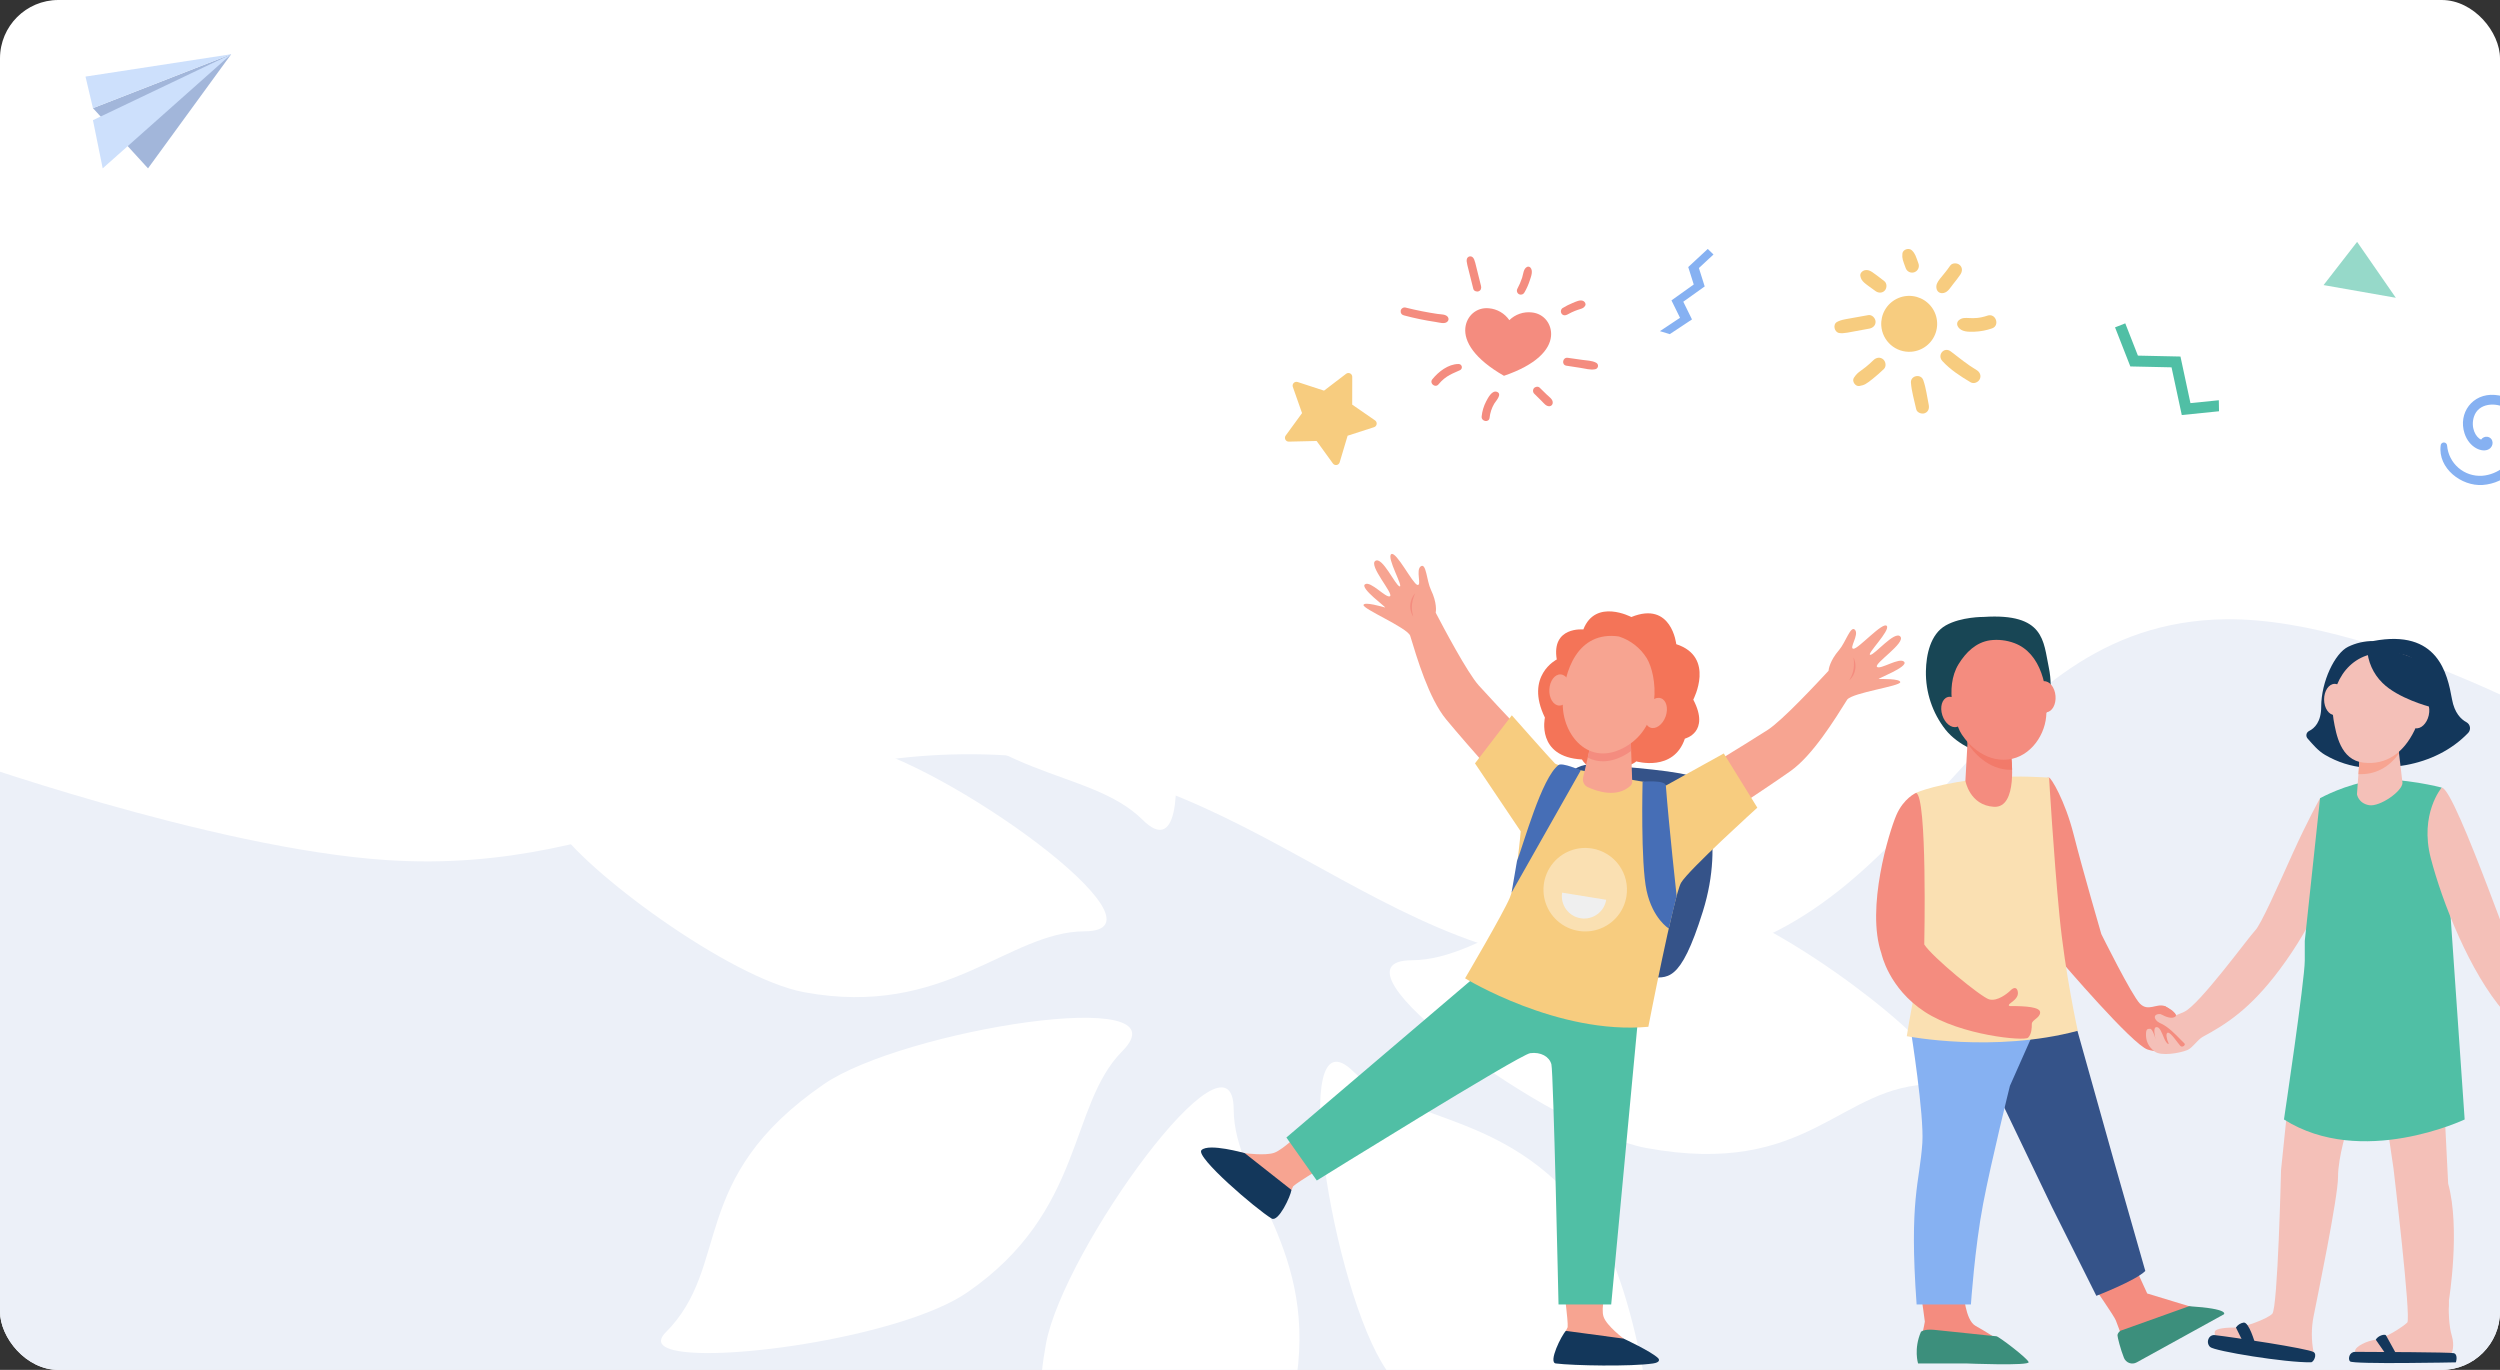<?xml version="1.0" encoding="UTF-8"?> <svg xmlns="http://www.w3.org/2000/svg" width="1199" height="657" viewBox="0 0 1199 657" fill="none"><rect x="0" y="0" width="1199" height="657" fill="#333333" stroke="none"/> <g clip-path="url(#clip0_60_1024)"> <rect width="1199" height="657" rx="28" fill="white"></rect> <path d="M-24 362C-24 362 101.521 407.009 185.5 412.5C300.979 420.05 361.876 357.137 477.5 362C612.115 367.662 675.048 482.843 808 461C926.297 441.564 947.626 298.432 1067.5 297C1144.99 296.074 1255 362 1255 362V672H-24V362Z" fill="#ECF0F8"></path> <path d="M538.229 504.167C570.103 472.006 432.998 493.926 395.121 519.976C329.13 565.363 351.199 607.201 319.095 639.194C318.302 639.943 317.679 640.852 317.264 641.86C316.23 644.493 318.435 646.345 323.048 647.484C346.791 653.399 433.649 640.636 463.83 619.878C520.428 580.952 512.364 530.249 538.229 504.167" fill="white"></path> <path d="M658.981 403.045C627.112 435.203 764.212 413.286 802.089 387.235C868.08 341.849 846.016 300.005 878.115 268.017C878.909 267.267 879.535 266.357 879.952 265.348C880.98 262.718 878.774 260.867 874.169 259.723C850.424 253.81 763.565 266.572 733.379 287.332C676.781 326.258 684.846 376.963 658.981 403.045" fill="white"></path> <path d="M649.171 513.982C617.014 482.113 638.93 619.214 664.98 657.09C710.366 723.082 752.206 701.011 784.199 733.116C784.945 733.91 785.854 734.535 786.863 734.947C789.502 735.977 791.35 733.775 792.489 729.164C798.403 705.42 785.64 618.561 764.883 588.381C725.957 531.783 675.252 539.846 649.171 513.982" fill="white"></path> <path d="M548.048 393.23C580.205 425.099 558.289 287.998 532.24 250.123C486.853 184.131 445.009 206.194 413.022 174.097C412.274 173.301 411.363 172.675 410.352 172.26C407.717 171.235 405.869 173.437 404.726 178.043C398.813 201.787 411.575 288.646 432.337 318.833C471.263 375.43 521.967 367.366 548.048 393.23" fill="white"></path> <path d="M520.16 446.663C565.439 446.46 452.994 365.015 407.793 356.651C329.033 342.08 315.055 387.27 269.732 387.192C268.643 387.161 267.56 387.361 266.555 387.782C263.958 388.913 264.211 391.781 266.662 395.845C279.271 416.819 349.719 469.216 385.736 475.882C453.281 488.375 483.431 446.816 520.16 446.663Z" fill="white"></path> <path d="M677.049 460.542C631.777 460.748 744.22 542.194 789.421 550.559C868.179 565.13 882.164 519.936 927.482 520.017C928.573 520.046 929.658 519.845 930.667 519.429C933.254 518.296 933.002 515.427 930.553 511.362C917.944 490.388 847.504 437.996 811.479 431.328C743.932 418.835 713.781 460.393 677.049 460.541" fill="white"></path> <path d="M591.671 532.053C591.464 486.78 510.016 599.221 501.654 644.424C487.086 723.181 532.273 737.157 532.199 782.483C532.162 783.573 532.363 784.657 532.788 785.66C533.923 788.257 536.788 788.004 540.854 785.551C561.824 772.943 614.216 702.497 620.885 666.481C633.376 598.934 591.822 568.783 591.671 532.053" fill="white"></path> <path d="M605.545 375.162C605.752 420.434 687.201 307.994 695.564 262.791C710.135 184.038 664.942 170.051 665.019 124.73C665.056 123.638 664.855 122.552 664.43 121.545C663.292 118.958 660.431 119.208 656.368 121.66C635.394 134.27 583.002 204.71 576.333 240.733C563.841 308.282 605.394 338.431 605.545 375.162" fill="white"></path> <g opacity="0.5"> <path d="M110.878 26L70.987 80.747L44.577 51.86L110.878 26Z" fill="#466EB6"></path> <path d="M41 36.73L44.577 51.86L110.878 26L41 36.73Z" fill="#9BC1F9"></path> <path d="M44.577 57.638L110.878 26L49.253 80.747L44.577 57.638Z" fill="#9BC1F9"></path> </g> <path d="M616.607 208.899L624.459 198.132L620.041 185.561C619.928 185.238 619.907 184.891 619.981 184.557C620.055 184.224 620.221 183.917 620.46 183.673C620.699 183.429 621.002 183.256 621.333 183.175C621.665 183.094 622.013 183.107 622.338 183.213L635.004 187.354L645.595 179.268C645.866 179.061 646.191 178.933 646.531 178.901C646.871 178.868 647.213 178.931 647.52 179.083C647.826 179.234 648.083 179.469 648.263 179.759C648.443 180.05 648.538 180.385 648.537 180.727L648.513 194.052L659.476 201.626C659.758 201.82 659.979 202.089 660.115 202.403C660.251 202.716 660.297 203.061 660.247 203.399C660.197 203.737 660.054 204.055 659.833 204.316C659.613 204.576 659.323 204.77 658.998 204.875L646.318 208.97L642.502 221.737C642.404 222.065 642.217 222.358 641.961 222.585C641.705 222.811 641.391 222.961 641.054 223.018C640.717 223.076 640.371 223.037 640.055 222.908C639.738 222.779 639.464 222.563 639.264 222.287L631.451 211.492L618.13 211.808C617.788 211.817 617.451 211.729 617.157 211.555C616.862 211.382 616.622 211.13 616.464 210.827C616.305 210.524 616.235 210.183 616.26 209.842C616.285 209.502 616.406 209.175 616.607 208.899Z" fill="#F7CC7F"></path> <path d="M902.265 156.242C902.081 153.595 902.686 150.953 904.004 148.65C905.322 146.347 907.293 144.487 909.668 143.304C912.043 142.121 914.716 141.669 917.348 142.006C919.98 142.342 922.453 143.451 924.454 145.193C926.456 146.934 927.896 149.23 928.593 151.791C929.289 154.351 929.211 157.06 928.368 159.576C927.525 162.092 925.955 164.301 923.856 165.924C921.757 167.548 919.224 168.512 916.577 168.696C913.028 168.942 909.526 167.769 906.842 165.433C904.158 163.098 902.511 159.791 902.265 156.242Z" fill="#F7CC7F"></path> <path d="M925.015 194.125C924.214 190.233 923.729 186.067 922.402 182.316C921.26 179.091 916.226 180.076 916.481 183.54C916.794 187.782 918.119 192.083 919.008 196.238C919.368 197.921 921.594 198.703 923.068 198.185C924.87 197.553 925.363 195.816 925.015 194.125V194.125Z" fill="#F7CC7F"></path> <path d="M948.006 177.505C943.559 174.883 939.684 171.635 935.581 168.535C932.376 166.113 928.921 170.281 931.557 173.16C935.342 177.293 940.313 180.523 945.111 183.352C946.629 184.247 948.741 183.372 949.482 181.876C950.314 180.198 949.528 178.402 948.006 177.505V177.505Z" fill="#F7CC7F"></path> <path d="M939.585 153.49C939.113 153.835 938.79 154.347 938.681 154.921C938.572 155.496 938.686 156.091 938.999 156.585C940.503 159.312 944.319 159.177 947.03 159.085C949.87 158.968 952.677 158.434 955.362 157.501C959.315 156.152 957.173 150.016 953.205 151.37C945.445 154.019 942.507 151.144 939.585 153.49Z" fill="#F7CC7F"></path> <path d="M935.313 127.404C931.409 133.117 928.218 135.045 928.715 138.189C929.005 140.028 930.459 140.905 932.233 140.503C934.33 140.027 935.472 137.804 936.73 136.243C937.936 134.746 939.118 133.246 940.195 131.652C941.172 130.205 941.309 128.333 939.878 127.087C938.678 126.043 936.304 125.953 935.313 127.404V127.404Z" fill="#F7CC7F"></path> <path d="M920.101 126.414C918.853 122.952 918.579 121.693 916.96 120.084C915.552 118.685 912.581 119.577 912.384 121.638C912.155 124.041 912.659 124.933 913.97 128.571C914.111 128.975 914.33 129.348 914.614 129.667C914.899 129.986 915.244 130.246 915.629 130.431C916.015 130.617 916.433 130.725 916.86 130.748C917.287 130.772 917.714 130.711 918.118 130.569C918.521 130.427 918.893 130.207 919.211 129.921C919.529 129.635 919.788 129.289 919.972 128.903C920.156 128.517 920.263 128.099 920.285 127.672C920.307 127.245 920.244 126.817 920.101 126.414V126.414Z" fill="#F7CC7F"></path> <path d="M903.67 134.793C898.042 130.516 896.897 129.312 894.686 129.545C893.39 129.682 891.934 130.927 892.217 132.382C892.743 135.086 894.316 135.82 899.491 139.596C900.879 140.608 902.786 140.659 903.982 139.284C905.055 138.051 905.045 135.837 903.67 134.793V134.793Z" fill="#F7CC7F"></path> <path d="M881.061 154.394C878.843 155.571 879.734 159.406 882.136 159.72C884.439 160.021 885.328 159.651 896.502 157.611C898.228 157.296 899.649 156.036 899.518 154.145C899.407 152.541 897.79 150.816 896.052 151.129C884.448 153.223 883.286 153.214 881.061 154.394Z" fill="#F7CC7F"></path> <path d="M898.568 172.673C892.444 178.601 891.547 177.554 889.128 181.178C888.022 182.836 889.846 185.478 891.772 185.124C894.243 184.671 894.907 184.254 898.128 181.702C900 180.219 901.789 178.629 903.509 176.973C904.784 175.745 904.44 173.442 903.188 172.353C901.758 171.108 899.843 171.44 898.568 172.673V172.673Z" fill="#F7CC7F"></path> <path d="M800.824 160.253L811.475 153.194L807.304 144.704L817.571 137.374L814.789 128.549L821.791 122.057L819.043 119.393L809.678 128.077L812.315 136.44L801.633 144.065L805.736 152.416L796.084 158.813L800.824 160.253Z" fill="#86B1F2"></path> <path d="M723.875 153.549C725.276 152.173 726.966 151.125 728.821 150.482C730.677 149.839 732.653 149.617 734.605 149.832C740.688 150.419 744.413 155.659 743.869 161.289C743.24 167.807 736.781 174.966 721.298 180.236C707.11 172.101 702.14 163.838 702.769 157.321C703.313 151.69 707.972 147.26 714.055 147.848C716.012 148.01 717.909 148.606 719.607 149.593C721.305 150.579 722.763 151.93 723.875 153.549V153.549Z" fill="#F48C7F"></path> <path d="M673.339 151.266C678.369 152.61 683.472 153.666 688.623 154.428C690.177 154.658 692.806 155.517 694.08 154.342C694.413 154.084 694.635 153.709 694.7 153.293C694.766 152.877 694.671 152.452 694.434 152.104C693.48 150.642 691.063 150.804 689.497 150.571C684.722 149.863 679.352 148.834 673.987 147.479C673.485 147.398 672.971 147.517 672.557 147.81C672.142 148.104 671.859 148.549 671.769 149.049C671.694 149.549 671.815 150.06 672.108 150.473C672.4 150.886 672.841 151.17 673.339 151.266Z" fill="#F48C7F"></path> <path d="M751.22 175.386C753.498 175.764 755.783 176.099 758.067 176.441C760.252 176.768 762.777 177.538 764.958 177.102C765.314 177.058 765.646 176.901 765.905 176.653C766.164 176.406 766.336 176.081 766.396 175.727C766.456 175.374 766.4 175.011 766.237 174.692C766.074 174.373 765.812 174.115 765.49 173.956C763.523 172.9 760.92 172.898 758.728 172.576C756.442 172.241 754.158 171.899 751.867 171.599C749.421 171.279 748.771 174.98 751.22 175.386V175.386Z" fill="#F48C7F"></path> <path d="M689.904 184.336C693.496 179.959 697.21 179.005 700.155 177.564C700.495 177.423 700.773 177.167 700.941 176.841C701.11 176.514 701.157 176.139 701.075 175.781C700.993 175.423 700.787 175.106 700.494 174.885C700.2 174.665 699.838 174.555 699.471 174.576C694.572 174.606 689.863 178.279 686.935 181.923C685.394 183.841 688.338 186.245 689.904 184.336Z" fill="#F48C7F"></path> <path d="M714.402 200.377C714.653 198.019 715.394 195.739 716.58 193.685C717.315 192.42 720.606 189.077 718.03 187.966C715.605 186.919 713.616 190.864 712.747 192.526C711.584 194.77 710.856 197.213 710.599 199.726C710.346 202.184 714.123 202.852 714.402 200.377Z" fill="#F48C7F"></path> <path d="M735.946 188.947C737.075 190.061 738.204 191.176 739.333 192.29C740.459 193.402 741.469 194.925 743.193 194.838C743.627 194.788 744.024 194.573 744.304 194.238C744.583 193.902 744.723 193.472 744.694 193.037C744.733 191.465 742.848 190.246 741.814 189.237C740.678 188.129 739.543 187.022 738.409 185.915C737.654 185.179 736.283 185.434 735.662 186.2C735.346 186.606 735.2 187.119 735.253 187.63C735.306 188.142 735.554 188.614 735.946 188.947V188.947Z" fill="#F48C7F"></path> <path d="M710.303 137.165C707.231 124.763 707.335 124.718 706.503 123.609C706.303 123.35 706.034 123.153 705.726 123.043C705.418 122.933 705.085 122.915 704.766 122.989C704.448 123.063 704.158 123.228 703.93 123.463C703.703 123.698 703.548 123.994 703.484 124.314C703.26 125.751 703.323 125.518 706.603 138.556C706.864 139.592 708.23 140.056 709.149 139.71C710.246 139.298 710.561 138.206 710.303 137.165V137.165Z" fill="#F48C7F"></path> <path d="M731.15 140.209C732.202 138.392 733.056 136.467 733.697 134.468C734.295 132.605 735.463 129.829 733.891 128.229C733.69 128.059 733.446 127.946 733.185 127.904C732.924 127.861 732.657 127.891 732.412 127.989C730.623 128.842 730.564 131.493 730.005 133.209C729.381 135.079 728.598 136.892 727.666 138.628C727.462 139.091 727.447 139.615 727.625 140.089C727.803 140.562 728.159 140.947 728.618 141.161C729.081 141.359 729.603 141.37 730.075 141.193C730.546 141.015 730.931 140.663 731.15 140.209V140.209Z" fill="#F48C7F"></path> <path d="M760.255 146.598C760.732 145.761 760.145 144.812 759.427 144.393C757.949 143.531 755.651 144.741 754.211 145.32C752.54 146.003 750.928 146.82 749.389 147.763C748.979 148.067 748.705 148.519 748.625 149.023C748.545 149.527 748.667 150.042 748.963 150.458C749.636 151.385 750.744 151.392 751.658 150.884C757.626 147.565 759.081 148.664 760.255 146.598Z" fill="#F48C7F"></path> <path d="M1041.47 176.172L1021.71 175.746L1014.37 157L1019.28 155.078L1025.34 170.553L1045.75 170.993L1050.54 193.336L1064.15 191.955L1064.24 197.242L1046.38 199.056L1041.47 176.172Z" fill="#50BFA5"></path> <path d="M1170.54 213.688C1169.15 224.61 1180.52 233.279 1190.64 232.595C1201.82 231.839 1211.31 222.668 1212.95 211.679C1214.72 199.784 1207.57 190.272 1196.51 189.4C1185.75 188.552 1178.86 198.131 1181.97 207.799C1184.2 214.73 1190.53 217.314 1193.71 215.402C1196.2 213.911 1196.05 210.152 1193.04 209.489C1192.45 209.391 1191.85 209.465 1191.3 209.701C1190.75 209.937 1190.29 210.325 1189.95 210.82C1187.32 209.775 1184.82 204.982 1186.52 199.807C1188.69 193.197 1197.04 192.818 1202.23 195.901C1208.84 199.825 1209.88 208.276 1207.46 215.009C1204.91 222.079 1197.97 227.648 1190.41 228.185C1186.27 228.445 1182.2 227.075 1179.06 224.366C1175.92 221.658 1173.97 217.828 1173.63 213.698C1173.61 213.298 1173.44 212.919 1173.16 212.641C1172.87 212.362 1172.49 212.206 1172.09 212.205C1171.69 212.203 1171.3 212.357 1171.01 212.634C1170.72 212.911 1170.55 213.289 1170.54 213.688V213.688Z" fill="#86B1F2"></path> <path d="M750.657 622.757C750.657 622.757 751.849 633.028 751.849 634.77V636.513L750.996 638.285L750.657 638.989L756.801 647.609C756.801 647.609 781.47 647.976 782.02 647.976C782.57 647.976 778.718 642.015 778.718 642.015C778.718 642.015 770.557 635.871 769.09 631.561C767.622 627.251 770.336 618.264 770.336 618.264L750.657 622.757Z" fill="#F7A491"></path> <path d="M631.75 561.3C631.75 561.3 622.964 566.752 621.599 567.835L620.235 568.919L619.377 570.69L619.037 571.392L608.465 571.939C608.465 571.939 592.841 552.846 592.499 552.415C592.157 551.984 596.993 553.062 596.993 553.062C596.993 553.062 606.856 554.396 611.144 552.865C615.432 551.335 624.107 542.792 624.107 542.792L631.75 561.3Z" fill="#F7A491"></path> <path d="M711.591 464.936L616.953 545.543L631.534 566.176C631.534 566.176 728.786 505.79 733.875 505.101C738.965 504.414 743.091 506.753 744.055 510.466C745.017 514.18 747.467 625.617 747.467 625.617H772.735L785.91 485.318L711.591 464.936Z" fill="#50BFA5"></path> <path d="M847.936 349.969C854.938 345.379 871.387 327.728 876.958 321.72C877.018 321.013 877.549 316.931 882.029 311.744C885.194 308.079 887.591 299.718 889.666 302.088C891.741 304.458 886.592 311.099 888.949 311.143C891.307 311.187 903.01 298.033 904.891 300.18C906.772 302.328 894.888 314.022 896.997 314.061C899.106 314.1 908.753 302.257 911.412 305.293C914.071 308.329 898.768 318.174 900.195 319.803C901.622 321.432 911.105 314.978 913.245 317.422C915.385 319.866 899.87 325.623 901.11 325.646C902.351 325.669 911.303 325.427 911.37 327.15C911.445 329.098 888.722 332.132 885.938 335.505C880.001 344.959 869.432 362.226 858.729 369.803C845.634 379.073 815.368 398.737 815.368 398.737L800.336 379.315C800.336 379.315 839.633 355.413 847.936 349.969Z" fill="#F7A491"></path> <path d="M888.951 315.323C889.5 316.465 889.811 317.708 889.864 318.974C889.958 320.343 889.741 321.715 889.229 322.987C888.717 324.26 887.924 325.4 886.908 326.323C888.258 323.813 889.745 321.022 888.951 315.323Z" fill="#F48C7F"></path> <path d="M709.197 328.721C703.64 322.46 692.378 301.122 688.572 293.866C688.7 293.168 689.254 289.089 686.287 282.91C684.19 278.546 684.064 269.849 681.441 271.594C678.818 273.338 682.051 281.095 679.765 280.521C677.478 279.947 669.621 264.19 667.244 265.771C664.867 267.352 673.28 281.747 671.234 281.233C669.188 280.719 662.974 266.765 659.613 269.001C656.252 271.236 668.449 284.739 666.646 285.939C664.843 287.138 657.377 278.429 654.672 280.228C651.968 282.027 665.437 291.641 664.234 291.339C663.03 291.037 654.453 288.462 653.938 290.108C653.356 291.969 674.495 300.839 676.3 304.822C679.559 315.5 685.244 334.93 693.593 345.042C703.809 357.415 727.878 384.309 727.878 384.309L747.467 369.494C747.467 369.494 715.788 336.146 709.197 328.721Z" fill="#F7A491"></path> <path d="M678.67 284.555C677.841 285.514 677.216 286.632 676.833 287.841C676.385 289.137 676.236 290.518 676.398 291.881C676.559 293.243 677.026 294.551 677.765 295.707C677.119 292.931 676.413 289.849 678.67 284.555Z" fill="#F48C7F"></path> <path d="M751.024 372.957C752.424 370.865 754.351 369.179 756.611 368.07C758.87 366.96 761.382 366.465 763.894 366.636C778.92 367.658 809.392 370.066 812.282 372.957C816.133 376.808 827.688 401.935 816.684 437.149C805.679 472.363 799.627 468.695 790.64 468.695C781.653 468.695 739.286 448.704 739.286 448.704L751.024 372.957Z" fill="#355389"></path> <path d="M725.072 343.062L707.404 366.11L729.336 398.737C729.336 398.737 727.273 422.981 724.109 430.547C720.945 438.112 702.65 469.2 702.65 469.2C702.65 469.2 747.081 496.436 790.548 492.447C790.548 492.447 802.791 429.446 806.23 423.394C809.668 417.341 842.819 387.354 842.819 387.354L826.725 361.354L798.939 376.762C798.939 376.762 748.151 368.555 745.705 366.11C743.26 363.664 725.072 343.062 725.072 343.062Z" fill="#F7CC7F"></path> <path d="M782.387 295.926C782.387 295.926 765.238 286.847 759.369 301.887C759.369 301.887 743.963 300.327 746.622 316.284C746.622 316.284 731.124 324.079 740.936 344.162C740.936 344.162 736.627 363.053 758.727 364.245C758.727 364.245 762.028 370.939 772.116 369.38C782.203 367.821 784.771 365.162 784.771 365.162C784.771 365.162 802.653 370.389 808.064 354.249C808.064 354.249 820.352 351.315 812.099 335.542C812.099 335.542 822.828 315.092 803.937 308.948C803.937 308.948 801.736 288.039 782.387 295.926Z" fill="#F47458"></path> <path d="M780.041 429.895C779.408 433.804 777.63 437.438 774.931 440.337C772.233 443.235 768.736 445.269 764.882 446.18C761.028 447.091 756.99 446.839 753.279 445.456C749.569 444.073 746.351 441.62 744.034 438.408C741.717 435.196 740.405 431.37 740.262 427.412C740.12 423.454 741.155 419.543 743.235 416.174C745.315 412.804 748.348 410.127 751.95 408.48C755.552 406.834 759.561 406.293 763.47 406.925C766.067 407.344 768.555 408.271 770.794 409.653C773.032 411.034 774.976 412.843 776.515 414.977C778.054 417.11 779.157 419.525 779.762 422.085C780.367 424.645 780.462 427.299 780.041 429.895Z" fill="#FAE0B2"></path> <path d="M749.199 428.118C748.745 430.921 749.424 433.789 751.085 436.092C752.746 438.395 755.254 439.943 758.057 440.397C760.86 440.851 763.728 440.172 766.031 438.511C768.334 436.85 769.882 434.342 770.336 431.539L749.199 428.118Z" fill="#EFEFEF"></path> <path d="M789.313 340.227C787.92 344.115 788.921 348.031 791.549 348.973C794.177 349.915 797.437 347.526 798.831 343.638C800.224 339.75 799.224 335.834 796.595 334.892C793.967 333.95 790.707 336.339 789.313 340.227Z" fill="#F7A491"></path> <path d="M743.059 330.681C742.864 334.807 744.966 338.259 747.755 338.391C750.544 338.523 752.963 335.285 753.158 331.159C753.353 327.033 751.251 323.582 748.462 323.45C745.673 323.318 743.254 326.556 743.059 330.681Z" fill="#F7A491"></path> <path d="M762.67 358.009C762.67 358.278 760.443 367.854 759.261 372.916C759.048 373.831 759.159 374.792 759.574 375.635C759.99 376.478 760.684 377.151 761.54 377.54C766.255 379.693 775.527 382.698 781.934 376.891C782.221 376.628 782.448 376.305 782.599 375.946C782.749 375.586 782.819 375.198 782.805 374.809L782.02 351.957L762.67 358.009Z" fill="#F7A491"></path> <path d="M761.477 363.371C766.466 365.885 772.742 365.937 779.781 361.81C780.651 361.301 781.492 360.745 782.301 360.145L782.02 351.957L762.67 358.009C762.67 358.139 762.149 360.448 761.477 363.371Z" fill="#F48C7F"></path> <path d="M776.392 305.247C781.963 307.022 786.716 310.727 789.799 315.695C794.761 323.911 797.501 347.662 779.781 358.05C762.061 368.439 749.168 352.35 749.503 337.131C749.839 321.912 756.604 302.457 776.392 305.247Z" fill="#F7A491"></path> <path d="M747.479 366.903C739.321 373.073 730.781 404.686 727.548 412.939L724.944 428.098L758.142 369.46C758.142 369.46 749.236 365.575 747.479 366.903Z" fill="#466EB6"></path> <path d="M787.784 374.903C787.784 374.903 786.788 413.856 789.723 427.245C792.657 440.634 800.336 445.313 800.336 445.313L804.11 429.735C804.11 429.735 800.336 395.332 798.939 376.762C798.727 373.943 787.784 374.903 787.784 374.903Z" fill="#466EB6"></path> <path d="M746.163 653.918C742.397 653.44 748.903 640.378 750.995 638.285L778.718 642.014C778.718 642.014 792.061 648.205 795.225 651.368C795.976 652.119 796.074 653.433 792.818 653.918C782.356 655.475 754.521 654.977 746.163 653.918Z" fill="#13375B"></path> <path d="M609.865 584.398C613.12 586.353 619.039 573.63 619.377 570.69L596.993 553.062C596.993 553.062 579.722 548.111 576.237 551.595C573.073 554.759 602.478 579.959 609.865 584.398Z" fill="#13375B"></path> <path d="M1130.47 116L1114.38 136.729L1149.04 142.822L1130.47 116Z" fill="#96D9C9"></path> <path d="M982.738 372.957C983.63 372.897 990.37 383.778 994.588 400.468C998.807 417.158 1007.79 447.97 1007.79 447.97C1007.79 447.97 1022.37 477.407 1026.32 481.35C1030.26 485.293 1034.09 481.216 1038.06 482.451C1039.28 482.832 1043.07 486.119 1043.07 486.119C1043.07 486.119 1049.89 500.883 1048.88 501.892C1047.87 502.901 1037.32 505.744 1029.99 503.359C1022.65 500.975 988.536 460.992 988.536 460.992C988.536 460.992 960.729 374.436 982.738 372.957Z" fill="#F48C7F"></path> <path d="M1116 386.238L1112.7 382.815C1112.7 382.815 1106.65 393.682 1099.68 409.088C1092.71 424.495 1084.37 443.476 1081.52 446.32C1078.68 449.162 1054.75 482.079 1047.5 485.288C1040.26 488.498 1042.5 487.091 1036.68 486.394C1032.31 485.871 1032.79 489.032 1035.63 490.499C1036.82 491.01 1037.96 491.645 1039.01 492.395C1042.47 494.851 1045.44 498.34 1047.61 500.372C1048.45 501.158 1046.69 502.596 1045.71 501.611C1044.69 500.593 1041.24 495.267 1039.8 495.267C1038.35 495.267 1039.32 498.912 1039.94 500.08C1040.55 501.25 1039.18 500.906 1037.94 498.017C1036.7 495.129 1035.81 492.24 1034.02 492.653C1032.58 492.986 1033.46 496.979 1033.86 498.518C1033.44 497.053 1032.3 493.409 1031.2 493.409C1029.83 493.409 1029.21 493.547 1029.21 496.263C1029.21 498.98 1030.17 501.892 1033.33 504.287C1036.5 506.683 1045.35 505.084 1049 503.634C1051.48 502.644 1053.96 498.604 1056.45 497.261C1067.57 491.258 1079.01 484.093 1093.17 465.211C1110.5 442.101 1117.26 421.468 1117.26 421.468L1116 386.238Z" fill="#F4C0B8"></path> <path d="M1109.58 648.434C1108.48 642.802 1108.48 637.009 1109.58 631.377C1111.42 622.023 1121.32 574.337 1121.32 564.434C1121.32 554.53 1126.09 540.04 1126.09 540.04L1096.93 532.704L1093.99 561.132C1093.99 561.132 1092.44 627.434 1089.78 630.093C1087.12 632.753 1075.87 636.681 1072.35 636.681C1068.41 636.681 1062.17 636.945 1062.17 638.93C1062.15 640.044 1062.34 641.152 1062.72 642.198L1109.58 648.434Z" fill="#F4C0B8"></path> <path d="M1144.31 535.858L1147.92 560.399C1147.92 560.399 1156.5 632.318 1154.52 634.297C1152.54 636.276 1143.55 642.071 1139.42 642.53C1135.29 642.988 1129.48 645.775 1129.48 647.976C1129.48 652.424 1175.89 648.813 1175.89 648.813C1175.89 648.813 1177.35 645.5 1175.89 640.64C1174.42 635.779 1174.42 628.902 1174.42 627.801C1174.42 626.7 1174.51 627.618 1174.51 625.876V623.582C1174.51 623.582 1180.1 589.286 1174.14 567.643L1172.03 525.643L1144.31 535.858Z" fill="#F4C0B8"></path> <path d="M951.35 295.88C951.35 295.88 940.621 295.754 933.193 299.944C925.791 304.119 923.803 314.081 923.664 321.869C923.475 332.027 926.792 341.94 933.056 349.939C939.335 357.841 950.387 361.393 950.387 361.393L981.49 341.567C981.49 341.567 985.189 332.332 982.575 319.952C979.962 307.572 980.65 293.954 951.35 295.88Z" fill="#184655"></path> <path d="M1003.76 616.498C1003.76 616.498 1014.03 631.262 1014.76 633.279C1015.5 635.297 1020.54 648.685 1020.54 648.685L1059.97 629.519L1029.8 620.349L1023.75 607.144L1003.76 616.498Z" fill="#F48C7F"></path> <path d="M952.038 511.979L984.226 579.106L1005.41 621.473C1005.41 621.473 1024.21 614.229 1028.89 609.552L1013.66 556.18L996.331 494.372L959.896 491.059L952.038 511.979Z" fill="#355389"></path> <path d="M921.684 623.308C921.684 623.308 923.151 633.212 923.151 633.854C923.151 634.495 920.951 644.033 920.584 646.6C920.361 648.121 920.361 649.665 920.584 651.185L957.953 642.244C957.953 642.244 952.405 638.622 947.453 635.871C942.501 633.12 941.767 620.006 941.767 620.006L921.684 623.308Z" fill="#F48C7F"></path> <path d="M916.457 494.372C916.457 494.372 922.858 534.636 921.959 548.111C920.668 567.456 915.54 574.888 919.208 625.617H945.252C945.252 625.617 947.086 598.364 951.121 577.272C955.156 556.181 963.959 520.783 963.959 520.783L978.448 488.126L916.457 494.372Z" fill="#86B1F2"></path> <path d="M931.526 342.996C932.783 346.93 935.958 349.431 938.617 348.582C941.277 347.733 942.414 343.854 941.157 339.92C939.9 335.985 936.726 333.484 934.066 334.333C931.407 335.183 930.269 339.061 931.526 342.996Z" fill="#F48C7F"></path> <path d="M975.752 334.596C976.101 338.712 978.64 341.856 981.422 341.62C984.204 341.383 986.175 337.855 985.826 333.74C985.476 329.624 982.937 326.479 980.155 326.716C977.374 326.952 975.402 330.48 975.752 334.596Z" fill="#F48C7F"></path> <path d="M918.913 380.263C918.913 380.263 921.939 458.332 918.913 472.914C915.887 487.494 914.498 496.955 914.498 496.955C914.498 496.955 956.328 505.101 996.494 494.372C996.494 494.372 990.442 467.137 987.69 438.8C984.939 410.464 982.738 372.957 982.738 372.957C982.738 372.957 967.509 371.822 955.778 372.897C929.112 375.341 918.913 380.263 918.913 380.263Z" fill="#FAE0B2"></path> <path d="M943.785 353.103L942.607 374.465C942.607 374.465 944.61 386.254 956.302 386.942C967.994 387.63 964.556 362.457 964.556 362.457L963.868 353.103H943.785Z" fill="#F48C7F"></path> <path d="M964.18 369.197C964.461 369.197 964.741 369.191 965.018 369.178C964.984 366.931 964.829 364.687 964.555 362.457L963.868 353.103H943.785L943.608 356.309C946.128 360.598 953.541 369.197 964.18 369.197Z" fill="#F27A6A"></path> <path d="M921.294 638.737C921.294 638.737 922.67 637.361 927.484 637.774C932.299 638.186 956.439 640.869 957.471 640.869C958.503 640.869 972.316 651.357 972.935 653.26C973.554 655.163 943.097 653.918 943.097 653.918H919.907C919.907 653.918 917.718 646.99 921.294 638.737Z" fill="#3C8F7C"></path> <path d="M1016.96 638.231C1016.96 638.231 1015.55 639.18 1015.55 640.464C1015.55 641.316 1016.99 647.112 1018.65 651.237C1018.88 651.804 1019.23 652.316 1019.67 652.74C1020.11 653.163 1020.64 653.488 1021.21 653.693C1021.79 653.898 1022.4 653.978 1023.01 653.929C1023.62 653.879 1024.21 653.701 1024.75 653.405L1066.58 630.345C1066.58 630.345 1069.62 627.704 1049.9 626.457L1016.96 638.231Z" fill="#3C8F7C"></path> <path d="M918.913 380.263C918.913 380.263 912.973 382.861 909.488 390.931C906.003 399.001 894.815 435.499 902.335 457.324C902.335 457.324 905.723 473.917 923.146 485.289C940.57 496.66 970.952 499.393 972.671 497.674C974.391 495.954 974.46 492.973 974.46 491.059C974.46 489.145 978.449 488.183 978.449 485.569C978.449 482.956 971.709 482.497 963.959 482.497C963.959 482.497 962.584 482.359 964.281 481.075C965.977 479.791 968.132 478.187 967.765 475.757C967.398 473.327 965.817 473.441 964.326 474.931C962.836 476.422 957.907 480.433 953.964 479.287C950.021 478.141 926.728 459.021 922.876 452.968C922.876 452.968 924.415 381.562 918.913 380.263Z" fill="#F48C7F"></path> <path d="M1112.7 382.815C1112.7 382.815 1125.26 375.849 1138.58 374.287C1151.91 372.725 1171.03 377.725 1171.03 377.725L1182.05 536.898C1182.05 536.898 1132.53 560.419 1095.39 536.898C1095.39 536.898 1105.37 470.064 1105.37 460.668V451.271L1112.7 382.815Z" fill="#50BFA5"></path> <path d="M1062.19 640.316C1061.55 640.243 1060.91 640.39 1060.36 640.732C1059.81 641.073 1059.4 641.59 1059.18 642.198C1058.91 642.838 1058.83 643.546 1058.98 644.228C1059.12 644.91 1059.47 645.532 1059.97 646.009C1061.94 647.98 1096.36 653.616 1108.37 653.351C1109.64 653.323 1111.46 649.534 1109.58 648.434C1106.65 646.714 1071.27 641.344 1062.19 640.316Z" fill="#13375B"></path> <path d="M1072.35 636.681L1075.2 642.473L1081.52 644.216C1081.52 644.216 1078.59 633.853 1076.02 634.312C1075.28 634.435 1074.57 634.709 1073.94 635.116C1073.31 635.524 1072.77 636.056 1072.35 636.681Z" fill="#13375B"></path> <path d="M1129.48 648.347C1128.89 648.343 1128.31 648.525 1127.84 648.868C1127.36 649.211 1127 649.696 1126.81 650.255C1126.51 651.181 1126.41 652.237 1127.1 652.928C1128.57 654.396 1177.84 653.386 1177.84 653.386C1177.84 653.386 1179.04 649.721 1176.89 648.985C1175.47 648.497 1138.05 648.37 1129.48 648.347Z" fill="#13375B"></path> <path d="M1144.33 640.453C1143.89 639.65 1140.49 640.502 1139.42 642.529L1143.79 648.807L1148.93 648.79L1144.33 640.453Z" fill="#13375B"></path> <path d="M1171.03 377.726C1171.03 377.726 1160.3 390.381 1165.8 411.564C1171.3 432.748 1184.6 466.495 1201.01 485.279C1203.67 488.321 1209.82 494.739 1212.57 496.573C1215.32 498.408 1226.96 499.691 1226.96 499.691C1226.96 499.691 1232.1 483.919 1230.63 482.451C1229.17 480.984 1216.83 480.846 1213.48 477.499C1210.14 474.152 1177.63 377.726 1171.03 377.726Z" fill="#F4C0B8"></path> <path d="M1035.63 485.97C1035.63 485.97 1039.74 488.63 1042.18 488.044C1044.62 487.459 1043.42 486.212 1042.27 485.065C1041.13 483.919 1038.06 482.451 1038.06 482.451L1035.63 485.97Z" fill="#F48C7F"></path> <path d="M954.391 307.09C947.73 308.073 942.858 312.79 939.318 318.55C932.303 329.967 938.007 346.775 939.933 350.627C941.859 354.479 949.562 364.382 960.979 364.382C972.396 364.382 980.374 353.928 981.337 343.749C982.626 330.121 978.977 313.137 966.007 308.399C962.299 307.028 958.312 306.578 954.391 307.09V307.09Z" fill="#F48C7F"></path> <path d="M1138.15 307.435C1134 307.438 1129.91 308.378 1126.18 310.186C1119.86 313.212 1113.25 326.818 1113.25 338.923C1113.25 346.29 1109.99 349.331 1107.44 350.582C1107.12 350.737 1106.84 350.963 1106.62 351.244C1106.4 351.525 1106.25 351.852 1106.18 352.2C1106.11 352.548 1106.12 352.908 1106.21 353.252C1106.31 353.595 1106.47 353.913 1106.71 354.18C1109.2 357.017 1111.8 360.131 1115.08 362.037C1127.49 369.259 1139.99 369.478 1153.94 366.919C1165.16 364.861 1175.75 359.809 1183.71 351.527C1184.06 351.162 1184.32 350.721 1184.47 350.239C1184.62 349.756 1184.66 349.246 1184.58 348.747C1184.5 348.248 1184.31 347.774 1184.02 347.362C1183.72 346.949 1183.34 346.61 1182.9 346.37C1180.26 344.954 1177.16 341.908 1175.98 335.358C1173.78 323.116 1169.24 301.52 1138.15 307.435Z" fill="#13375B"></path> <path d="M1154.97 340.836C1154.07 344.868 1155.55 348.628 1158.28 349.234C1161 349.839 1163.94 347.062 1164.84 343.03C1165.73 338.997 1164.25 335.238 1161.52 334.632C1158.8 334.026 1155.86 336.804 1154.97 340.836Z" fill="#F4C0B8"></path> <path d="M1114.64 335.458C1114.64 339.588 1116.91 342.937 1119.7 342.937C1122.49 342.937 1124.75 339.588 1124.75 335.458C1124.75 331.327 1122.49 327.979 1119.7 327.979C1116.91 327.979 1114.64 331.327 1114.64 335.458Z" fill="#F4C0B8"></path> <path d="M1131.78 362.044L1130.4 380.935C1130.4 380.935 1131.04 385.245 1136.18 386.162C1141.31 387.079 1152.23 379.468 1152.23 375.433L1149.66 353.607L1131.78 362.044Z" fill="#F4C0B8"></path> <path d="M1131.11 371.26C1139.22 371.665 1145.74 368.009 1150.57 361.349L1149.66 353.607L1131.78 362.044L1131.11 371.26Z" fill="#F7A491"></path> <path d="M1119.17 345.125C1120.41 352.14 1122.47 364.487 1133.47 365.758C1144.48 367.03 1152.73 361.081 1157.96 350.352C1163.19 339.623 1161.95 325.455 1159.06 318.439C1156.76 312.865 1146.86 313.132 1141.99 313.214C1125.68 313.488 1116.43 329.59 1119.17 345.125Z" fill="#F4C0B8"></path> <path d="M1135.26 310.965C1135.53 317.203 1138.15 323.108 1142.6 327.495C1150.11 335.003 1165.2 338.923 1165.2 338.923L1166.99 343.16C1166.99 343.16 1169.38 329.672 1163.69 320.685C1158 311.698 1135.26 310.965 1135.26 310.965Z" fill="#13375B"></path> </g> <defs> <clipPath id="clip0_60_1024"> <rect width="1199" height="657" rx="28" fill="white"></rect> </clipPath> </defs> </svg> 